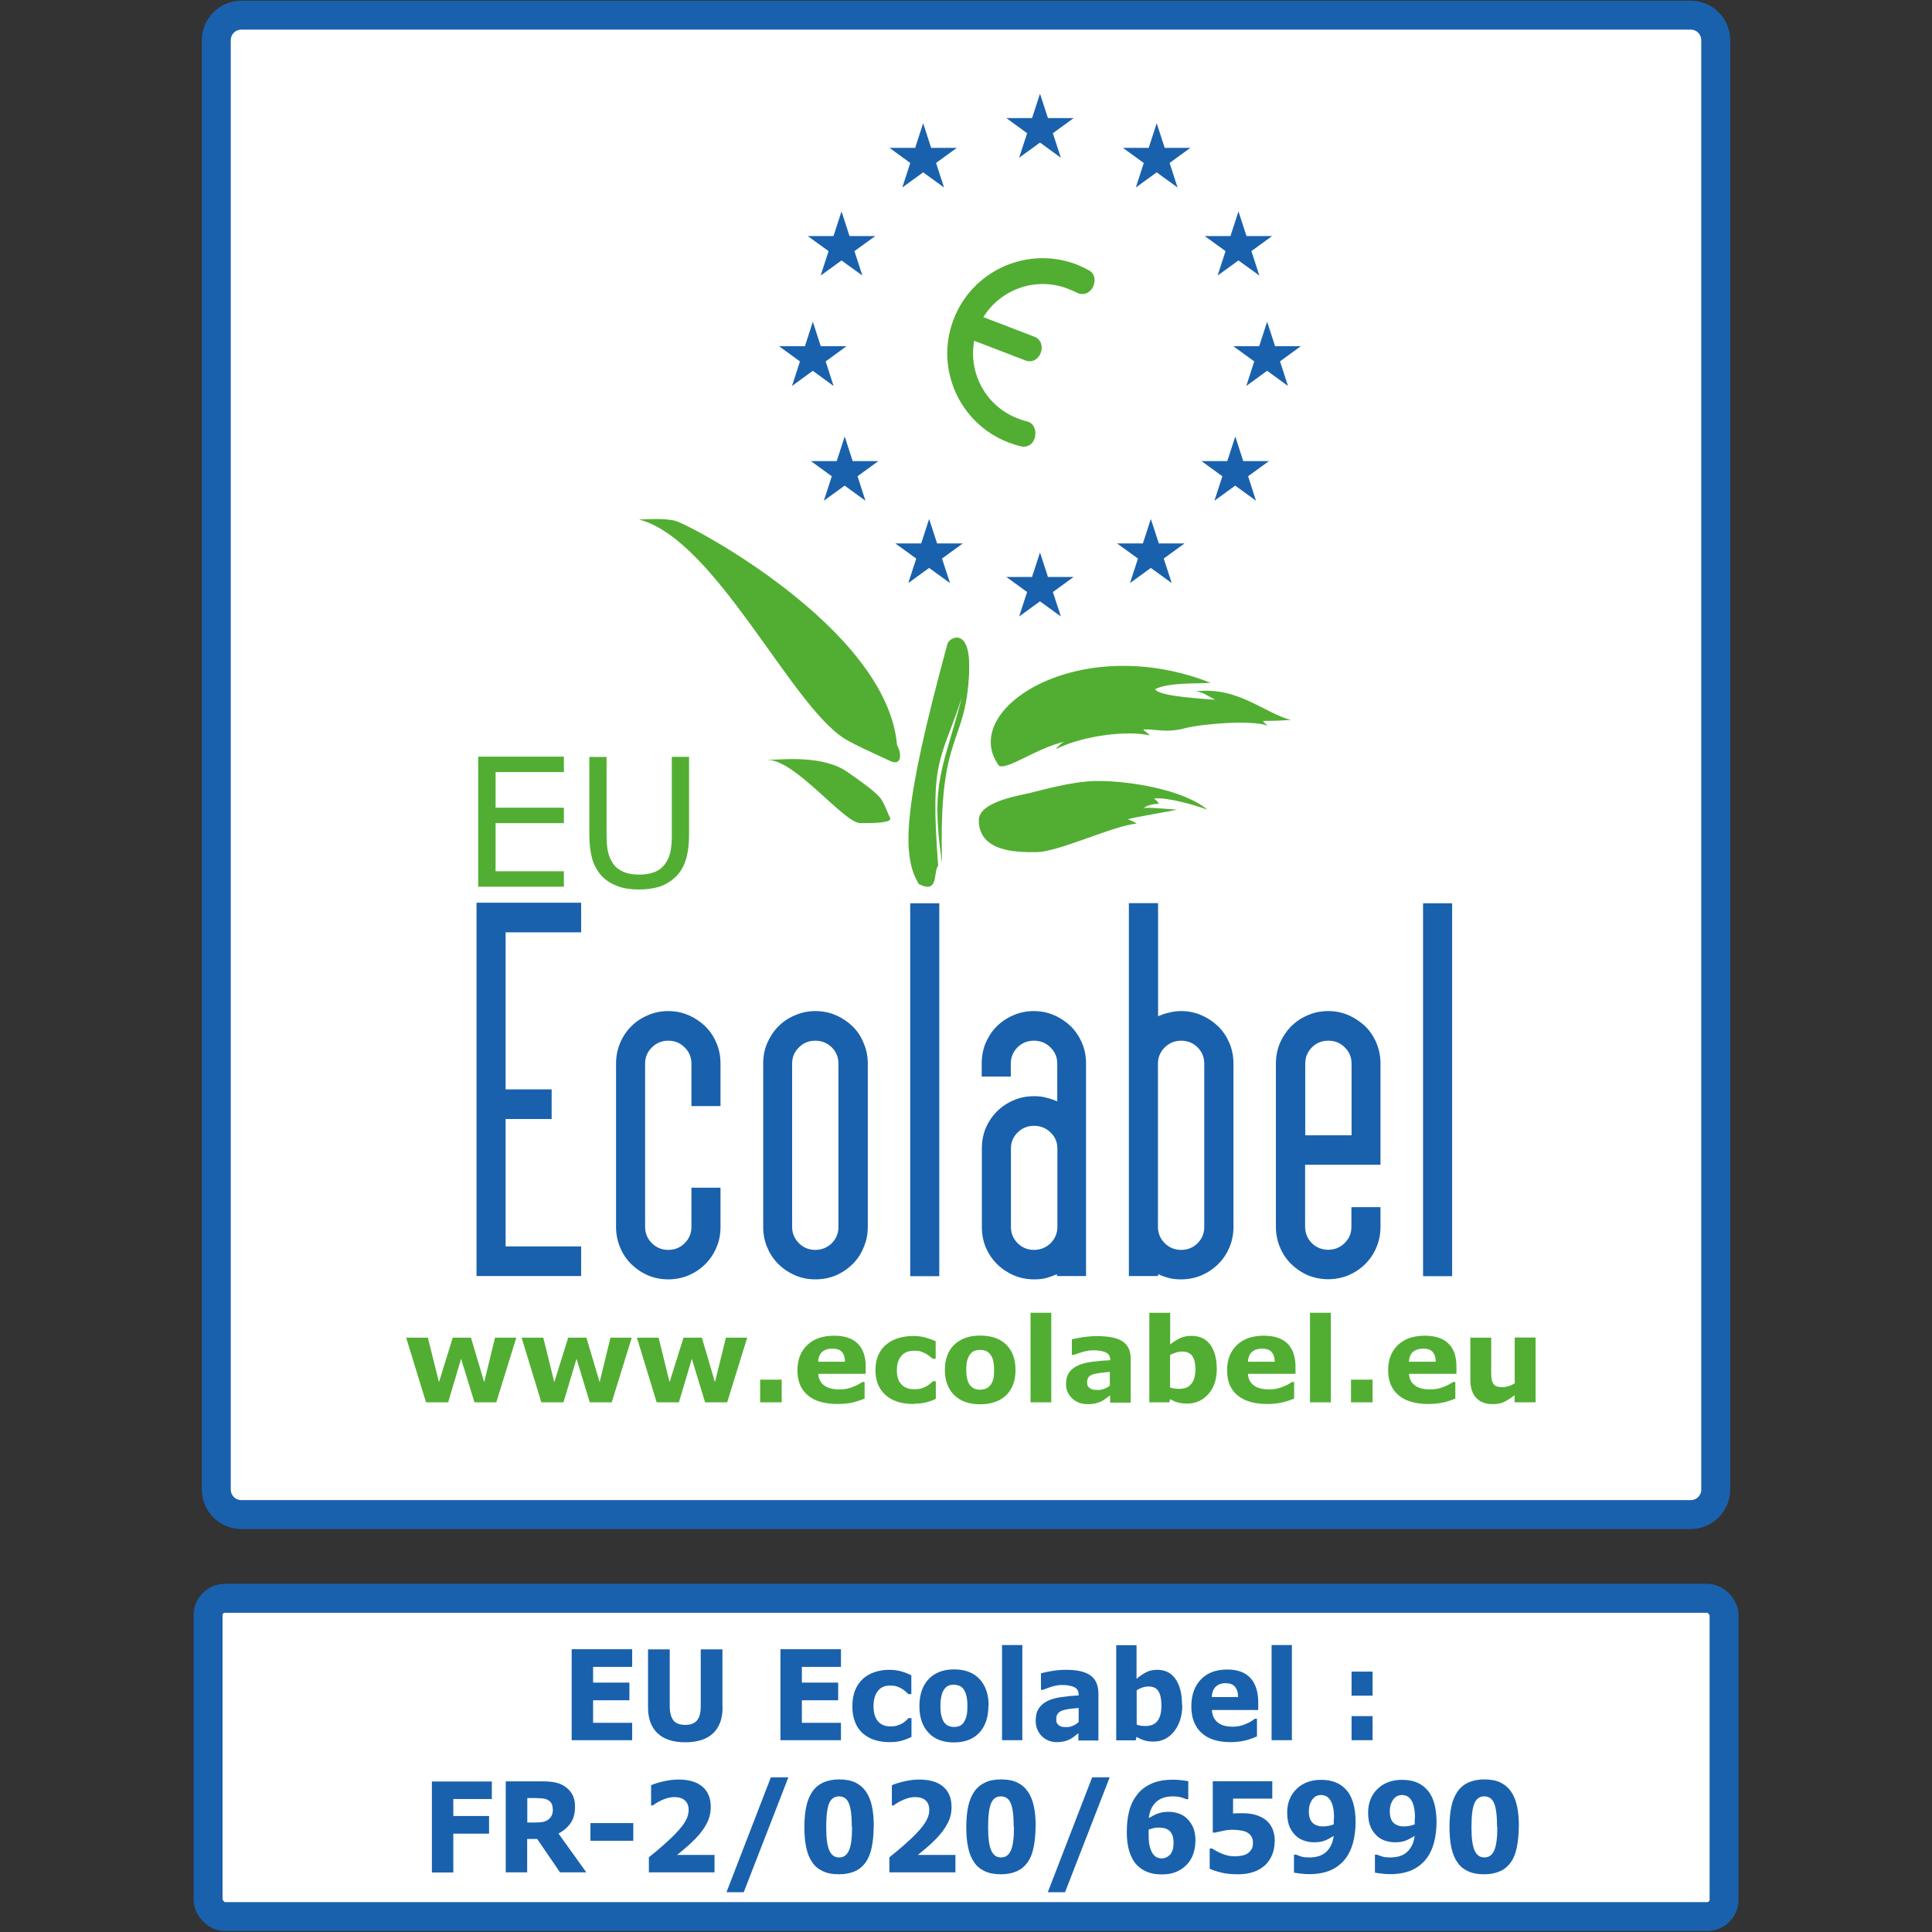 <?xml version="1.0" encoding="UTF-8"?>
<svg id="Calque_1" data-name="Calque 1" xmlns="http://www.w3.org/2000/svg" viewBox="0 0 138.9 138.9">
  <rect x="0" y="0" width="138.9" height="138.9" fill="#333333" stroke="none"/>
  <defs>
    <style>
      .cls-1, .cls-2 {
        stroke: #1961ac;
        stroke-linecap: round;
        stroke-linejoin: round;
        stroke-width: 2.08px;
      }

      .cls-1, .cls-3 {
        fill: #fff;
      }

      .cls-4 {
        fill: #52ae32;
      }

      .cls-2 {
        fill: none;
      }

      .cls-5 {
        fill: #1961ac;
      }
    </style>
  </defs>
  <g>
    <path class="cls-1" d="M123.35,107.09c0,.99-.8,1.8-1.8,1.8H17.35c-.99,0-1.8-.8-1.8-1.8V2.89c0-.99.8-1.8,1.8-1.8h104.2c1,0,1.8.8,1.8,1.8v104.2Z"/>
    <g>
      <path class="cls-4" d="M78.27,19.43c-.28-.16-.56-.29-.85-.41-3.54-1.36-7.51.41-8.86,3.94-1.36,3.52.41,7.49,3.94,8.85.3.11.6.21.9.28.49.11.91-.18,1.01-.68.12-.49-.1-1.01-.59-1.12-.23-.05-.44-.12-.66-.21-2.28-.88-3.55-3.25-3.12-5.58l3.67,1.41c.47.18.92-.05,1.11-.53.18-.47.03-.99-.45-1.17l-3.67-1.41c1.24-2.01,3.77-2.92,6.05-2.05.22.09.45.18.65.28.45.24.93.07,1.17-.38.23-.45.15-.99-.29-1.22"/>
      <polygon class="cls-5" points="72.35 8.49 77.19 8.49 73.27 11.34 74.77 6.74 76.27 11.34 72.35 8.49"/>
      <polygon class="cls-5" points="80.73 10.63 85.58 10.63 81.66 13.48 83.16 8.86 84.66 13.48 80.73 10.63"/>
      <polygon class="cls-5" points="86.61 16.97 91.46 16.97 87.54 19.81 89.04 15.2 90.54 19.81 86.61 16.97"/>
      <polygon class="cls-5" points="68.79 10.63 63.95 10.63 67.87 13.48 66.37 8.86 64.87 13.48 68.79 10.63"/>
      <polygon class="cls-5" points="62.93 16.97 58.07 16.97 62 19.81 60.5 15.2 59 19.81 62.93 16.97"/>
      <polygon class="cls-5" points="88.67 24.89 93.52 24.89 89.6 27.75 91.1 23.13 92.6 27.75 88.67 24.89"/>
      <polygon class="cls-5" points="86.38 33.15 91.23 33.15 87.31 36 88.81 31.38 90.3 36 86.38 33.15"/>
      <polygon class="cls-5" points="80.31 39.07 85.16 39.07 81.24 41.92 82.74 37.31 84.24 41.92 80.31 39.07"/>
      <polygon class="cls-5" points="63.15 33.15 58.3 33.15 62.22 36 60.73 31.38 59.23 36 63.15 33.15"/>
      <polygon class="cls-5" points="69.22 39.07 64.37 39.07 68.3 41.92 66.8 37.31 65.3 41.92 69.22 39.07"/>
      <polygon class="cls-5" points="60.86 24.89 56.01 24.89 59.93 27.75 58.44 23.13 56.94 27.75 60.86 24.89"/>
      <polygon class="cls-5" points="72.35 41.48 77.19 41.48 73.27 44.32 74.77 39.72 76.27 44.32 72.35 41.48"/>
      <path class="cls-4" d="M69.68,48.26c-.23,5.51-2.23,4.19-1.95,13.81-.87-5.9.07-6.71,1.42-11.92-1.53,4.67-2.3,4.32-1.7,12.09-.38.42.09,2.07-1.39,1.32-1.23-2.03-1.19-5.36,2.05-17.25.11-.49,1.7-1.33,1.56,1.94"/>
      <path class="cls-4" d="M55.21,54.63c.93,0,3.92-.39,5.73.88,1.14.8,2.14,1.51,2.44,1.99.26.42.42.92.61,1.3.2.38-1.32.38-2.13.38-1.18,0-4.67-4.54-6.64-4.54"/>
      <path class="cls-4" d="M64.49,53.56c.38.69.3,1.53-.49,1.15-1.01-.48-2.56-1.15-3.29-1.61-3.9-2.46-9.3-14.34-14.77-15.75,1-.04,1.72-.08,2.53.07.97.18,15.3,7.74,16.02,16.13"/>
      <path class="cls-4" d="M71.82,55.05c-2.97-4.04,5.76-9.69,15.22-5.96-1.07.08-3.02-.04-4,.46.3.46,2.4.61,4.31.76-.61-.34-.84-.53-1.37-.61,3.05-.34,4.84,1.53,6.82,2.06-1.03.07-1.72.07-1.98.07.04.16.11.11.3.34-1.03-.42-4.69-.15-5.99.2-1.29.34-2.09.03-2.94.07.16.2.35.24.46.43-1.41-.34-4.57-.08-6.75.99.2-.23.38-.42.61-.53-1.98.45-4.12,2.06-4.69,1.72"/>
      <path class="cls-4" d="M70.37,58.97c0-1.26,2.59-1.72,3.59-1.94.98-.23,3.08-.85,4.83-.88,2.37-.03,6.27.61,8.02,2.06-.83-.3-2.83-.91-3.85-.8.27.19.3.27.34.38,0,0-.73,0-1.07.31.26-.08,1.74.07,2.4.11-.73.16-3.05.54-3.55.69.3.11.46.2.65.31-1.69.15-5.57,2.02-7.17,2.05-1.6.04-4.19-.07-4.19-2.29"/>
      <polygon class="cls-4" points="37.12 96.17 35.68 100.82 34.11 100.82 33.15 97.69 32.22 100.82 30.63 100.82 29.2 96.17 30.76 96.17 31.56 99.37 32.55 96.17 33.86 96.17 34.81 99.37 35.59 96.17 37.12 96.17"/>
      <polygon class="cls-4" points="45.42 96.17 43.98 100.82 42.4 100.82 41.45 97.69 40.51 100.82 38.92 100.82 37.5 96.17 39.06 96.17 39.85 99.37 40.85 96.17 42.16 96.17 43.11 99.37 43.89 96.17 45.42 96.17"/>
      <polygon class="cls-4" points="53.72 96.17 52.28 100.82 50.69 100.82 49.74 97.69 48.81 100.82 47.21 100.82 45.79 96.17 47.35 96.17 48.14 99.37 49.14 96.17 50.46 96.17 51.4 99.37 52.19 96.17 53.72 96.17"/>
      <rect class="cls-4" x="54.65" y="99.19" width="1.55" height="1.63"/>
      <path class="cls-4" d="M62.24,98.77h-3.41c.02.36.16.64.42.83.26.2.63.29,1.12.29.32,0,.63-.05.92-.17.3-.11.53-.24.7-.36h.17v1.19c-.34.14-.66.24-.95.3-.3.06-.63.09-.99.09-.93,0-1.66-.21-2.15-.63-.49-.42-.74-1.01-.74-1.79s.24-1.37.71-1.82c.47-.45,1.11-.67,1.93-.67.75,0,1.32.19,1.7.57.38.38.57.93.57,1.65v.52ZM60.75,97.9c0-.31-.08-.55-.23-.71-.14-.16-.37-.23-.69-.23-.28,0-.52.07-.7.22-.19.15-.29.38-.31.72h1.93Z"/>
      <path class="cls-4" d="M65.71,100.94c-.41,0-.78-.04-1.11-.14-.33-.1-.63-.24-.87-.45-.25-.2-.44-.46-.58-.76-.14-.3-.21-.66-.21-1.07,0-.43.07-.81.22-1.12.14-.32.34-.57.61-.78.25-.2.54-.34.86-.43.32-.09.67-.14,1.02-.14.32,0,.61.03.88.11.26.07.51.16.74.26v1.27h-.21c-.05-.05-.12-.1-.21-.17-.07-.07-.18-.13-.29-.2-.11-.06-.24-.11-.37-.16-.13-.04-.29-.05-.47-.05-.4,0-.71.12-.92.38-.22.25-.32.59-.32,1.03s.1.78.33,1.01c.22.24.53.35.93.35.18,0,.36-.02.5-.06.15-.05.27-.1.38-.16.09-.05.17-.11.25-.18.07-.06.14-.11.2-.18h.21v1.27c-.23.11-.48.2-.73.26-.26.06-.54.09-.84.09"/>
      <path class="cls-4" d="M73.01,98.5c0,.76-.22,1.36-.66,1.8-.45.43-1.07.66-1.88.66s-1.42-.22-1.87-.66c-.44-.45-.67-1.04-.67-1.8s.22-1.38.67-1.82c.46-.44,1.08-.66,1.87-.66s1.44.22,1.88.66c.44.44.66,1.04.66,1.81M71.18,99.62c.09-.11.17-.26.22-.43.05-.17.07-.4.07-.7,0-.27-.03-.5-.07-.68s-.12-.33-.22-.45c-.08-.11-.19-.19-.31-.24-.13-.05-.27-.07-.41-.07s-.26.02-.38.06c-.11.04-.22.11-.31.23-.1.11-.17.26-.23.45-.05.19-.07.43-.07.7,0,.26.02.47.07.66s.11.34.21.45c.08.1.19.18.31.24.12.05.26.07.42.07.13,0,.26-.03.39-.07.12-.05.22-.12.31-.24"/>
      <rect class="cls-4" x="74.09" y="94.38" width="1.49" height="6.44"/>
      <path class="cls-4" d="M79.79,100.33c-.07.06-.18.14-.3.22-.12.09-.22.16-.33.21-.14.06-.3.11-.45.15-.16.03-.32.04-.51.04-.45,0-.82-.13-1.11-.41-.3-.27-.45-.61-.45-1.04,0-.34.07-.61.23-.83.15-.22.36-.38.65-.51.28-.12.61-.21,1.02-.26.41-.05.83-.09,1.28-.11v-.03c0-.25-.11-.43-.32-.53-.21-.1-.52-.15-.92-.15-.24,0-.51.05-.79.13-.28.09-.48.16-.6.2h-.13v-1.12c.15-.04.4-.09.76-.15.35-.05.71-.08,1.07-.08.85,0,1.46.13,1.83.39.38.26.57.67.57,1.23v3.16h-1.48v-.49ZM79.79,99.6v-.97c-.2.02-.42.04-.64.07-.24.03-.42.07-.54.1-.16.05-.28.11-.34.2-.07.09-.11.21-.11.36,0,.09,0,.18.03.23.01.06.05.12.12.18.06.05.14.09.23.12.08.03.22.04.41.04.15,0,.3-.03.45-.09.16-.05.29-.14.41-.24"/>
      <path class="cls-4" d="M87.48,98.44c0,.72-.2,1.32-.6,1.78-.41.46-.91.69-1.52.69-.25,0-.48-.03-.67-.08-.21-.05-.38-.13-.56-.24l-.06.23h-1.44v-6.44h1.5v2.28c.22-.18.46-.33.7-.45.24-.11.51-.17.82-.17.59,0,1.05.21,1.36.63.31.43.47,1.01.47,1.76M85.95,98.46c0-.41-.08-.73-.22-.95-.14-.22-.39-.34-.75-.34-.14,0-.28.02-.43.07-.15.05-.29.1-.43.18v2.33c.11.03.21.07.3.07.09.02.21.03.34.03.39,0,.69-.11.88-.35.2-.23.3-.57.3-1.04"/>
      <path class="cls-4" d="M93.13,98.77h-3.41c.02.36.16.64.42.83.25.2.63.29,1.12.29.32,0,.62-.05.92-.17.3-.11.53-.24.7-.36h.16v1.19c-.34.14-.66.24-.95.3-.3.06-.63.09-.99.09-.93,0-1.63-.21-2.14-.63-.5-.42-.74-1.01-.74-1.79s.24-1.37.71-1.82c.47-.45,1.11-.67,1.93-.67.76,0,1.32.19,1.71.57.37.38.57.93.57,1.65v.52ZM91.65,97.9c-.01-.31-.09-.55-.24-.71-.14-.16-.37-.23-.68-.23-.28,0-.52.07-.7.22-.19.15-.29.38-.31.72h1.93Z"/>
      <rect class="cls-4" x="94.18" y="94.38" width="1.5" height="6.44"/>
      <rect class="cls-4" x="97.13" y="99.19" width="1.55" height="1.63"/>
      <path class="cls-4" d="M104.7,98.77h-3.4c.02.36.16.64.42.83.25.2.63.29,1.12.29.32,0,.62-.05.92-.17.3-.11.53-.24.7-.36h.17v1.19c-.34.14-.66.24-.96.3-.3.06-.62.09-.98.09-.93,0-1.65-.21-2.14-.63-.5-.42-.75-1.01-.75-1.79s.23-1.37.7-1.82c.48-.45,1.12-.67,1.94-.67.75,0,1.32.19,1.7.57.39.38.57.93.57,1.65v.52ZM103.22,97.9c0-.31-.08-.55-.23-.71-.14-.16-.36-.23-.68-.23-.28,0-.52.07-.71.22-.18.15-.28.38-.31.72h1.93Z"/>
      <path class="cls-4" d="M110.39,100.82h-1.5v-.51c-.28.21-.53.37-.75.48-.23.11-.51.16-.82.16-.52,0-.91-.15-1.19-.45-.28-.29-.42-.73-.42-1.3v-3.03h1.5v2.3c0,.24,0,.43.02.59.01.16.05.28.11.38.05.1.13.18.24.22.1.05.25.07.45.07.12,0,.26-.03.42-.07.16-.05.3-.11.45-.2v-3.3h1.5v4.65Z"/>
      <polygon class="cls-4" points="40.54 63.75 34.38 63.75 34.38 54.4 40.54 54.4 40.54 55.51 35.63 55.51 35.63 58.07 40.54 58.07 40.54 59.18 35.63 59.18 35.63 62.64 40.54 62.64 40.54 63.75"/>
      <path class="cls-4" d="M49.54,59.99c0,.68-.07,1.27-.22,1.78-.15.5-.39.92-.73,1.26-.33.31-.7.55-1.13.7-.43.14-.93.22-1.51.22s-1.09-.07-1.52-.23c-.44-.16-.8-.38-1.11-.68-.33-.34-.58-.76-.73-1.25-.14-.48-.22-1.07-.22-1.78v-5.59h1.24v5.65c0,.51.04.9.11,1.2.07.29.18.55.34.79.18.28.44.48.76.62.32.14.69.2,1.13.2s.83-.07,1.15-.2c.31-.13.57-.34.75-.62.17-.24.28-.51.35-.81.06-.31.1-.7.1-1.15v-5.69h1.24v5.59Z"/>
      <polygon class="cls-5" points="34.26 91.74 34.26 64.9 41.78 64.9 41.78 67.03 36.35 67.03 36.35 78.32 39.66 78.32 39.66 80.45 36.35 80.45 36.35 89.61 41.78 89.61 41.78 91.74 34.26 91.74"/>
      <path class="cls-5" d="M49.71,79.52v-3.05c0-.46-.16-.85-.49-1.17-.32-.32-.71-.48-1.17-.48s-.86.16-1.18.48c-.33.32-.49.71-.49,1.17v11.74c0,.45.16.84.49,1.17.32.32.71.48,1.18.48s.85-.16,1.17-.48c.33-.32.49-.72.49-1.17v-2.82h2.09v2.82c0,.53-.09,1.01-.29,1.47-.19.46-.46.86-.8,1.2-.34.34-.74.61-1.2.81-.46.19-.94.29-1.46.29s-1.02-.1-1.47-.29c-.46-.2-.85-.47-1.2-.81-.34-.34-.61-.74-.8-1.2-.19-.46-.29-.95-.29-1.47v-11.74c0-.53.1-1.02.29-1.48.19-.46.46-.86.8-1.2.34-.34.74-.61,1.2-.8.45-.2.95-.3,1.47-.3s1,.1,1.46.3c.46.2.86.47,1.2.8.34.34.61.74.8,1.2.2.46.29.95.29,1.48v3.05h-2.09Z"/>
      <path class="cls-5" d="M62.39,88.21c0,.53-.1,1.01-.3,1.47-.18.46-.45.86-.79,1.2-.35.34-.74.61-1.2.81-.45.19-.95.29-1.48.29s-1-.1-1.46-.29c-.45-.2-.86-.47-1.2-.81-.34-.34-.61-.74-.8-1.2-.2-.46-.29-.95-.29-1.47v-11.74c0-.53.09-1.02.29-1.48.2-.46.46-.86.8-1.2.34-.34.74-.61,1.2-.8.46-.2.95-.3,1.46-.3s1.02.1,1.48.3c.46.2.85.47,1.2.8.34.34.61.74.79,1.2.2.46.3.95.3,1.48v11.74ZM60.28,76.47c0-.46-.16-.85-.48-1.17-.33-.32-.72-.48-1.19-.48s-.85.16-1.17.48c-.33.32-.49.71-.49,1.17v11.74c0,.45.16.84.49,1.17.32.32.71.48,1.17.48s.86-.16,1.19-.48c.32-.32.48-.72.48-1.17v-11.74Z"/>
      <rect class="cls-5" x="65.44" y="64.94" width="2.09" height="26.81"/>
      <path class="cls-5" d="M76.01,91.6c-.26.11-.51.2-.78.28-.26.07-.55.1-.87.1-.53,0-1.02-.1-1.48-.29-.45-.2-.86-.47-1.2-.81-.34-.34-.61-.74-.81-1.2-.19-.46-.28-.95-.28-1.47v-5.64c0-.51.09-1.01.28-1.47.2-.46.47-.86.81-1.2.34-.34.75-.61,1.2-.8.46-.2.95-.29,1.48-.29.32,0,.62.03.91.12.29.07.53.16.74.25v-2.71c0-.46-.16-.85-.49-1.17-.32-.32-.72-.48-1.19-.48s-.85.16-1.18.48c-.32.32-.48.71-.48,1.17v.93h-2.09v-.93c0-.53.09-1.02.28-1.48.2-.46.46-.86.8-1.2.34-.34.74-.61,1.2-.8.45-.2.95-.3,1.46-.3s1.02.1,1.47.3c.46.2.86.47,1.2.8.34.34.61.74.8,1.2.2.46.29.95.29,1.48v15.27h-2.09v-.14ZM72.68,88.21c0,.45.16.84.48,1.17.33.32.72.48,1.18.48s.86-.16,1.19-.48c.32-.32.49-.72.49-1.17v-5.64c0-.45-.16-.84-.49-1.15-.32-.32-.72-.48-1.19-.48s-.85.16-1.18.48c-.32.32-.48.7-.48,1.15v5.64Z"/>
      <path class="cls-5" d="M83.99,72.82c.28-.08.59-.13.91-.13.53,0,1.02.1,1.48.3.46.2.86.47,1.2.8.35.34.61.74.81,1.2.19.46.29.95.29,1.48v11.74c0,.53-.1,1.01-.29,1.47-.2.46-.46.86-.81,1.2-.34.34-.74.61-1.2.81-.45.19-.95.29-1.48.29-.32,0-.61-.03-.87-.1-.26-.07-.53-.16-.77-.28v.14h-2.1v-26.81h2.1v8.13c.21-.09.45-.18.74-.25M86.1,75.3c-.32-.32-.72-.48-1.18-.48s-.85.16-1.18.48c-.32.32-.49.71-.49,1.17v11.74c0,.45.16.84.49,1.17.32.32.72.48,1.18.48s.86-.16,1.18-.48c.32-.32.48-.72.48-1.17v-11.74c0-.46-.16-.85-.48-1.17"/>
      <path class="cls-5" d="M91.73,76.47c0-.53.1-1.02.29-1.48.2-.46.47-.86.8-1.2.35-.34.74-.61,1.2-.8.45-.2.95-.3,1.47-.3s1.01.1,1.47.3c.45.2.85.47,1.2.8.34.34.61.74.8,1.2.19.46.29.95.29,1.48v7.27h-5.42v4.46c0,.45.16.84.48,1.17.32.32.72.48,1.18.48s.86-.16,1.18-.48c.33-.32.49-.72.49-1.17v-1.41h2.09v1.41c0,.53-.1,1.01-.29,1.47-.19.46-.46.86-.8,1.2-.34.34-.74.61-1.2.81-.46.19-.95.29-1.47.29s-1.01-.1-1.47-.29c-.46-.2-.85-.47-1.2-.81-.34-.34-.61-.74-.8-1.2-.19-.46-.29-.95-.29-1.47v-11.74ZM93.84,81.62h3.33v-5.15c0-.46-.16-.85-.49-1.17-.32-.32-.71-.48-1.18-.48s-.86.16-1.18.48c-.32.32-.48.71-.48,1.17v5.15Z"/>
      <rect class="cls-5" x="102.31" y="64.94" width="2.09" height="26.81"/>
    </g>
  </g>
  <g id="liquide_rincage" data-name="liquide rincage">
    <g>
      <g>
        <rect class="cls-3" x="14.96" y="114.91" width="108.99" height="22.88" rx="1.21" ry="1.21"/>
        <rect class="cls-2" x="14.96" y="114.91" width="108.99" height="22.88" rx="1.21" ry="1.21"/>
      </g>
      <g>
        <path class="cls-5" d="M45.45,125.11h-4.35v-6.54h4.35v1.27h-2.81v1.13h2.61v1.27h-2.61v1.62h2.81v1.27Z"/>
        <path class="cls-5" d="M51.95,122.75c0,.81-.23,1.43-.68,1.86-.45.43-1.12.65-2,.65s-1.55-.22-2-.65-.68-1.05-.68-1.85v-4.18h1.56v4.08c0,.45.09.79.26,1.02.17.22.46.33.85.33s.67-.11.85-.32c.18-.21.27-.56.27-1.03v-4.08h1.56v4.17Z"/>
        <path class="cls-5" d="M60.46,125.11h-4.35v-6.54h4.35v1.27h-2.81v1.13h2.61v1.27h-2.61v1.62h2.81v1.27Z"/>
        <path class="cls-5" d="M63.98,125.25c-.4,0-.76-.05-1.08-.15-.33-.1-.61-.26-.86-.47-.24-.21-.43-.48-.56-.81-.13-.33-.2-.71-.2-1.14,0-.46.07-.86.21-1.19.14-.33.34-.61.59-.83.25-.21.53-.36.85-.46.32-.1.65-.15,1-.15.31,0,.6.04.86.11.26.07.5.17.73.29v1.35h-.21c-.06-.05-.12-.12-.2-.19-.08-.07-.18-.14-.29-.21-.11-.06-.23-.12-.36-.16-.13-.04-.29-.06-.46-.06-.39,0-.69.13-.89.4-.21.27-.31.63-.31,1.09s.11.83.32,1.08.52.37.91.37c.18,0,.35-.02.49-.07.15-.05.27-.1.37-.16.09-.06.17-.12.24-.18.07-.06.13-.13.19-.19h.21v1.35c-.23.12-.47.21-.72.28-.25.07-.52.1-.83.1Z"/>
        <path class="cls-5" d="M71.06,122.65c0,.81-.22,1.45-.65,1.92-.44.47-1.05.7-1.83.7s-1.4-.23-1.83-.7c-.44-.47-.65-1.11-.65-1.92s.22-1.46.66-1.93c.44-.46,1.05-.7,1.83-.7s1.41.23,1.84.7.65,1.11.65,1.92ZM69.27,123.85c.09-.13.17-.28.21-.46.05-.18.07-.42.07-.74,0-.29-.02-.53-.07-.73-.05-.2-.12-.35-.2-.47-.09-.12-.19-.21-.31-.25s-.25-.08-.39-.08-.26.02-.37.06-.21.12-.31.25c-.09.11-.16.27-.21.47s-.08.45-.08.75c0,.27.02.5.07.7.05.2.11.36.2.48.09.12.19.2.31.25.12.05.26.08.41.08.13,0,.26-.02.38-.07.12-.05.22-.13.3-.24Z"/>
        <path class="cls-5" d="M73.5,125.11h-1.46v-6.84h1.46v6.84Z"/>
        <path class="cls-5" d="M77.55,124.59c-.08.07-.17.14-.29.23s-.23.16-.33.22c-.14.07-.29.12-.45.16-.15.03-.32.05-.5.05-.43,0-.79-.15-1.08-.43-.29-.29-.44-.66-.44-1.11,0-.36.07-.66.22-.88.15-.23.36-.41.63-.54.27-.13.6-.23,1-.28.4-.06.81-.1,1.24-.12v-.03c0-.27-.1-.46-.31-.56-.21-.1-.51-.16-.91-.16-.24,0-.5.05-.77.14-.27.09-.47.16-.59.21h-.13v-1.19c.15-.04.4-.1.75-.16.35-.06.69-.09,1.04-.09.83,0,1.42.14,1.79.42.37.28.55.71.55,1.3v3.36h-1.44v-.52ZM77.55,123.82v-1.03c-.2.02-.41.04-.64.07-.23.03-.4.07-.52.11-.15.05-.26.12-.33.22-.08.1-.12.22-.12.38,0,.1,0,.19.02.25.02.06.06.12.12.18.06.06.14.1.22.13.09.03.22.04.4.04.15,0,.29-.03.44-.1.15-.06.28-.15.39-.25Z"/>
        <path class="cls-5" d="M85,122.58c0,.78-.2,1.41-.59,1.9s-.89.73-1.48.73c-.25,0-.48-.03-.67-.09-.19-.06-.37-.14-.55-.25l-.06.25h-1.4v-6.84h1.46v2.42c.22-.19.45-.35.68-.47.23-.12.5-.18.81-.18.57,0,1.01.22,1.32.67.31.45.46,1.07.46,1.86ZM83.5,122.61c0-.44-.07-.78-.21-1.01-.14-.24-.38-.35-.73-.35-.14,0-.28.02-.42.07-.15.05-.28.11-.42.2v2.47c.11.04.21.07.3.08s.21.02.34.02c.38,0,.67-.12.86-.37.19-.25.28-.61.28-1.11Z"/>
        <path class="cls-5" d="M90.46,122.94h-3.33c.02.39.16.68.41.89.25.21.62.31,1.1.31.31,0,.6-.06.89-.18.29-.12.52-.25.68-.39h.16v1.27c-.33.14-.64.25-.93.31-.29.06-.61.1-.97.1-.91,0-1.61-.22-2.09-.67-.49-.45-.73-1.08-.73-1.9s.23-1.46.69-1.94c.46-.48,1.09-.71,1.89-.71.74,0,1.29.2,1.67.61.37.41.56.99.56,1.75v.55ZM89.01,122.01c0-.33-.08-.58-.23-.75-.14-.17-.37-.25-.67-.25-.28,0-.51.08-.69.24s-.28.41-.3.76h1.89Z"/>
        <path class="cls-5" d="M92.88,125.11h-1.46v-6.84h1.46v6.84Z"/>
        <path class="cls-5" d="M98.68,121.91h-1.51v-1.73h1.51v1.73ZM98.68,125.11h-1.51v-1.73h1.51v1.73Z"/>
        <path class="cls-5" d="M35.36,129.34h-2.77v1.22h2.57v1.27h-2.57v2.79h-1.54v-6.54h4.31v1.27Z"/>
        <path class="cls-5" d="M42.16,134.61h-1.9l-1.64-2.4h-.72v2.4h-1.54v-6.54h2.6c.36,0,.66.02.92.07s.5.14.72.29c.23.15.41.34.54.57.13.23.2.53.2.88,0,.48-.1.88-.31,1.18-.21.31-.5.56-.88.76l2.01,2.8ZM39.74,130.08c0-.16-.03-.3-.09-.42-.06-.12-.17-.21-.32-.28-.1-.05-.23-.08-.37-.09-.14,0-.3-.02-.49-.02h-.56v1.76h.48c.25,0,.46-.01.62-.04.17-.03.31-.09.42-.18.11-.09.19-.19.24-.3.05-.11.08-.26.08-.44Z"/>
        <path class="cls-5" d="M45.53,132.34h-3.08v-1.27h3.08v1.27Z"/>
        <path class="cls-5" d="M51.38,134.61h-4.73v-1.08c.36-.28.72-.59,1.08-.91s.65-.59.87-.83c.33-.34.56-.64.7-.9.14-.25.21-.51.21-.76,0-.3-.09-.53-.27-.69-.18-.16-.43-.24-.76-.24-.25,0-.51.06-.78.17-.27.11-.53.25-.76.43h-.13v-1.45c.19-.09.47-.18.85-.27.37-.09.75-.14,1.12-.14.75,0,1.33.17,1.73.52.4.34.59.83.59,1.46,0,.41-.1.81-.29,1.18-.19.37-.48.76-.87,1.15-.25.25-.49.47-.74.68-.25.21-.42.35-.53.43h2.7v1.25Z"/>
        <path class="cls-5" d="M56.68,127.78l-3.21,8.26h-1.24l3.19-8.26h1.25Z"/>
        <path class="cls-5" d="M62.81,131.34c0,.55-.05,1.04-.14,1.48-.09.44-.23.79-.43,1.07-.2.28-.46.5-.77.64-.31.14-.7.22-1.16.22s-.83-.07-1.15-.22c-.32-.15-.58-.36-.77-.65-.2-.29-.34-.64-.43-1.07-.09-.43-.13-.92-.13-1.47s.05-1.06.14-1.48c.09-.42.24-.77.44-1.06.2-.29.46-.5.78-.65.32-.14.7-.22,1.14-.22s.85.07,1.16.22c.31.15.57.37.77.66.2.29.34.64.43,1.06.09.42.13.91.13,1.46ZM61.24,131.34c0-.79-.07-1.36-.21-1.69-.14-.34-.38-.5-.71-.5s-.57.17-.71.5c-.14.34-.21.9-.21,1.7s.07,1.34.22,1.68.38.51.71.51.56-.17.71-.51.22-.91.22-1.69Z"/>
        <path class="cls-5" d="M68.67,134.61h-4.73v-1.08c.36-.28.72-.59,1.09-.91.36-.32.65-.59.87-.83.33-.34.56-.64.7-.9s.21-.51.21-.76c0-.3-.09-.53-.26-.69-.18-.16-.43-.24-.76-.24-.25,0-.51.06-.78.17-.27.11-.53.25-.76.43h-.13v-1.45c.19-.09.47-.18.85-.27.37-.09.75-.14,1.12-.14.75,0,1.33.17,1.73.52.4.34.59.83.59,1.46,0,.41-.09.81-.29,1.18-.19.37-.48.76-.87,1.15-.25.25-.49.47-.74.68-.25.21-.42.35-.53.43h2.71v1.25Z"/>
        <path class="cls-5" d="M74.45,131.34c0,.55-.05,1.04-.14,1.48-.09.44-.23.79-.43,1.07-.2.28-.46.5-.77.64-.31.14-.7.22-1.16.22s-.83-.07-1.15-.22-.58-.36-.77-.65c-.2-.29-.34-.64-.43-1.07-.09-.43-.13-.92-.13-1.47s.05-1.06.14-1.48c.09-.42.24-.77.44-1.06.2-.29.46-.5.78-.65s.7-.22,1.14-.22.85.07,1.16.22c.31.15.57.37.77.66.2.29.34.64.43,1.06.09.42.13.91.13,1.46ZM72.88,131.34c0-.79-.07-1.36-.21-1.69-.14-.34-.38-.5-.71-.5s-.57.17-.71.5c-.14.34-.21.9-.21,1.7s.07,1.34.22,1.68.38.51.71.51.56-.17.71-.51.22-.91.22-1.69Z"/>
        <path class="cls-5" d="M79.78,127.78l-3.21,8.26h-1.24l3.19-8.26h1.25Z"/>
        <path class="cls-5" d="M85.94,132.39c0,.34-.06.65-.17.95-.11.3-.27.54-.48.75-.22.22-.47.38-.76.5s-.62.17-1.01.17c-.36,0-.69-.05-.99-.16-.3-.11-.55-.27-.77-.49-.25-.25-.43-.58-.56-.98-.13-.4-.19-.87-.19-1.43s.06-1.08.18-1.53.32-.84.59-1.18c.26-.33.61-.58,1.03-.77.42-.18.92-.27,1.51-.27.2,0,.41.01.65.04.23.03.39.05.46.07v1.29h-.15c-.07-.04-.2-.08-.37-.13-.17-.05-.37-.07-.59-.07-.52,0-.92.14-1.21.41-.29.28-.46.66-.52,1.15.21-.13.43-.24.66-.33.23-.08.48-.12.75-.12.23,0,.45.03.65.09.2.06.39.15.56.28.22.17.4.4.54.69s.2.65.2,1.08ZM84.1,133.38c.08-.1.15-.22.2-.35.05-.14.07-.32.07-.56,0-.21-.03-.39-.08-.53-.06-.14-.13-.25-.23-.33-.1-.08-.21-.14-.34-.17-.13-.03-.27-.05-.41-.05-.12,0-.24.01-.37.04-.13.03-.25.07-.36.11,0,.03,0,.08,0,.14,0,.07,0,.15,0,.25,0,.36.03.66.1.89.07.23.15.41.26.53.08.09.16.16.27.2.1.04.21.06.33.06.09,0,.19-.02.29-.07.11-.04.2-.11.28-.2Z"/>
        <path class="cls-5" d="M91.64,132.4c0,.34-.06.66-.18.95-.12.29-.29.54-.51.75-.25.22-.53.39-.85.49-.32.11-.69.16-1.1.16-.48,0-.89-.04-1.22-.13-.33-.08-.6-.17-.81-.27v-1.45h.17c.25.16.51.29.79.4s.56.16.85.16c.17,0,.35-.02.55-.06.2-.04.35-.12.47-.23.09-.09.16-.18.21-.28s.07-.24.07-.44c0-.15-.03-.28-.1-.39-.06-.11-.14-.2-.24-.27-.15-.1-.32-.16-.53-.19-.21-.03-.39-.05-.56-.05-.24,0-.47.02-.7.07-.22.05-.42.09-.58.13h-.18v-3.69h4.28v1.25h-2.82v1.07c.08,0,.19-.01.32-.02.13,0,.24,0,.34,0,.33,0,.63.03.89.1.26.07.48.17.67.29.25.16.44.37.57.64.14.27.21.6.21,1Z"/>
        <path class="cls-5" d="M97.46,130.97c0,.55-.06,1.06-.19,1.53-.13.47-.33.87-.59,1.19-.29.35-.64.61-1.06.79-.42.17-.92.26-1.48.26-.2,0-.42-.01-.65-.04-.23-.03-.38-.05-.46-.07v-1.29h.16c.08.04.2.08.35.13.15.05.35.07.61.07.21,0,.42-.03.62-.08.2-.06.38-.15.52-.27.16-.13.29-.3.39-.49.1-.2.17-.44.21-.71-.24.15-.45.26-.65.34-.2.08-.45.12-.75.12-.23,0-.44-.03-.65-.09-.21-.06-.39-.15-.56-.28-.22-.17-.4-.4-.54-.68-.13-.28-.2-.64-.2-1.07,0-.7.22-1.27.67-1.71.45-.44,1.04-.66,1.76-.66.38,0,.71.05,1,.16.29.11.54.27.75.49.25.25.43.57.55.96.12.39.19.86.19,1.42ZM95.91,130.73c0-.36-.03-.65-.09-.88s-.15-.41-.26-.54c-.08-.09-.17-.16-.27-.2s-.21-.06-.32-.06c-.11,0-.21.02-.3.06-.1.04-.19.11-.28.21-.08.09-.15.22-.21.37-.05.15-.08.33-.08.55s.03.38.08.52c.06.14.13.25.23.33.09.08.21.13.33.17s.27.05.42.05c.12,0,.25-.02.4-.05.14-.03.25-.07.33-.1,0-.03,0-.08,0-.14,0-.06,0-.15,0-.27Z"/>
        <path class="cls-5" d="M103.28,130.97c0,.55-.06,1.06-.19,1.53-.13.47-.33.87-.59,1.19-.29.35-.64.61-1.06.79-.42.17-.92.26-1.48.26-.2,0-.42-.01-.65-.04-.23-.03-.38-.05-.46-.07v-1.29h.16c.08.04.2.08.35.13.15.05.35.07.61.07.21,0,.42-.03.62-.08.2-.06.38-.15.52-.27.16-.13.29-.3.39-.49.1-.2.17-.44.21-.71-.24.15-.45.26-.65.34-.2.08-.45.12-.75.12-.23,0-.44-.03-.65-.09-.21-.06-.39-.15-.56-.28-.22-.17-.4-.4-.54-.68-.13-.28-.2-.64-.2-1.07,0-.7.22-1.27.67-1.71.45-.44,1.04-.66,1.76-.66.38,0,.71.05,1,.16.29.11.54.27.75.49.25.25.43.57.55.96.12.39.19.86.19,1.42ZM101.73,130.73c0-.36-.03-.65-.09-.88s-.15-.41-.26-.54c-.08-.09-.17-.16-.27-.2s-.21-.06-.32-.06c-.11,0-.21.02-.3.06-.1.04-.19.11-.28.21-.08.09-.15.22-.21.37-.05.15-.08.33-.08.55s.03.38.08.52c.06.14.13.25.23.33.09.08.21.13.33.17s.27.05.42.05c.12,0,.25-.02.4-.05.14-.03.25-.07.33-.1,0-.03,0-.08,0-.14,0-.06,0-.15,0-.27Z"/>
        <path class="cls-5" d="M109.19,131.34c0,.55-.05,1.04-.14,1.48-.09.44-.23.79-.43,1.07-.2.28-.46.5-.77.64-.31.14-.7.22-1.16.22s-.83-.07-1.15-.22-.58-.36-.77-.65c-.2-.29-.34-.64-.43-1.07-.09-.43-.13-.92-.13-1.47s.05-1.06.14-1.48c.09-.42.24-.77.44-1.06.2-.29.46-.5.78-.65.32-.14.7-.22,1.14-.22s.85.07,1.16.22c.31.15.57.37.77.66.2.29.34.64.43,1.06.09.42.13.91.13,1.46ZM107.63,131.34c0-.79-.07-1.36-.21-1.69-.14-.34-.38-.5-.71-.5s-.57.17-.71.5c-.14.34-.21.9-.21,1.7s.07,1.34.22,1.68.38.51.71.51.56-.17.71-.51.22-.91.22-1.69Z"/>
      </g>
    </g>
  </g>
</svg>